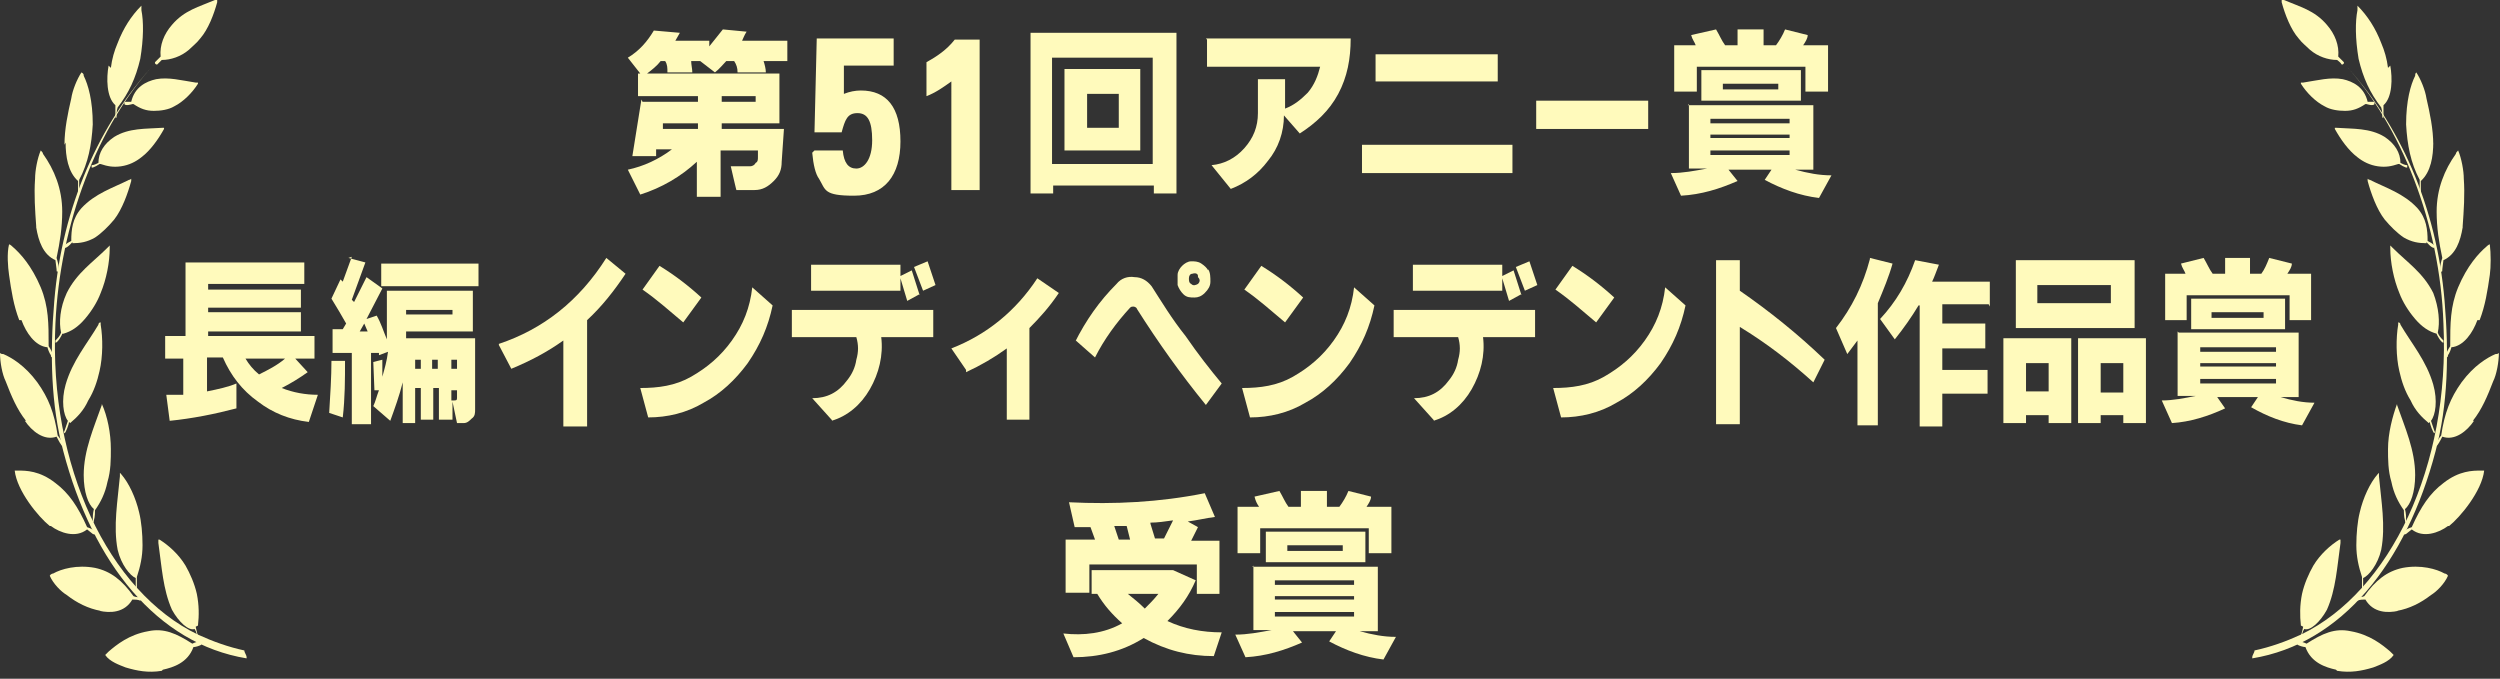 <?xml version="1.0" encoding="UTF-8"?>
<svg xmlns="http://www.w3.org/2000/svg" version="1.1" viewBox="0 0 221 60">
  <rect x="0" y="0" width="221" height="60" fill="#333333" stroke="none"/>
  <defs>
    <style>
      .cls-1 {
        fill-rule: evenodd;
      }

      .cls-1, .cls-2 {
        fill: #fffabc;
      }
    </style>
  </defs>
  <!-- Generator: Adobe Illustrator 28.6.0, SVG Export Plug-In . SVG Version: 1.2.0 Build 709)  -->
  <g>
    <g id="_レイヤー_1" data-name="レイヤー_1">
      <path class="cls-1" d="M21.8,58.2c-7.9-1.3-13.6-8.4-16.2-18.3-1.1-4.1-1.2-8.6-.8-13.3.7-8.4,4-15.7,8.9-21,0,0,0,0,0,0,0,0,0,0,0,0,0,0,0,0,0,0-5.1,5.5-8.4,14.2-8.8,23-.6,12.6,4.7,23.7,12.6,27.5,1.3.6,2.7,1.1,4.1,1.4,0,.2.2.4.2.6"/>
      <path class="cls-1" d="M2.2,37.2c.6.9,1.7,1.8,2.8,1.4,0,0,.3.6.4.7,0,0,.1.2.2.1,0,0,0-.1,0-.2-.2-.2-.3-.5-.5-.7-.3-2-.8-3.3-1.8-4.7-1.1-1.5-2.3-2.2-3-2.5-.1,0-.2,0-.3-.1,0,.8.2,1.9.5,2.5.5,1.3,1,2.5,1.8,3.5"/>
      <path class="cls-1" d="M11.7,9.2c0,0-.6.2-.7,0,0,0,0-.2,0-.2.2,0,.4,0,.6,0,.3-1.3,1.3-1.8,2.2-2,1.1-.2,2.2.1,3.5.3,0,0,.1,0,.2,0,0,0,0,0,0,.1-.5.8-1.3,1.6-2.1,2-.5.3-1.2.4-1.8.4-.7,0-1.2-.2-1.8-.6"/>
      <path class="cls-1" d="M13.8,5.7s0,0,.1,0c.2-.2.3-.3.4-.4.8,0,1.7-.3,2.4-.9.3-.3.7-.6,1-1,.7-.8,1.2-2.1,1.5-3.2,0,0,0-.1,0-.2,0,0-.1,0-.2,0-1.4.6-2.7.9-3.8,2.2-.7.8-1.1,1.8-1,2.8-.2.2-.3.3-.5.5,0,0,0,.1,0,.1"/>
      <path class="cls-1" d="M8.8,14.5c0,0-.6.4-.7.3,0,0,0-.2,0-.2.2,0,.4-.1.6-.2,0-.9.5-1.7,1.4-2.3,1.3-.8,2.8-.7,4.2-.8,0,0,.1,0,.2,0,0,0,0,0,0,.1-.5.9-1.2,1.9-2,2.5-.5.4-1.1.7-1.8.8-.7.1-1.2,0-1.8-.2"/>
      <path class="cls-1" d="M1.9,28.3c.4,1.1,1.2,2.3,2.3,2.4,0,.1.2.6.3.7,0,.1,0,.2.2.2,0,0,0,0,0-.2-.1-.3-.2-.5-.4-.8,0-2,0-3.5-.7-5.2-.8-1.9-1.8-3-2.5-3.6,0,0-.2-.2-.3-.2-.2.8-.1,2,0,2.7.2,1.4.4,2.7.9,4"/>
      <path class="cls-1" d="M3.2,20.1c.2,1.2.6,2.4,1.7,2.9,0,.1.1.7.1.8,0,.1,0,.3.1.2,0,0,0,0,.1-.2,0-.3-.1-.7-.2-1,.3-1.4.5-2.7.5-4.1,0-2-.7-3.7-1.7-5.1,0-.1-.1-.2-.2-.3-.3.7-.5,1.8-.5,2.5-.1,1.4,0,2.8.1,4.2"/>
      <path class="cls-1" d="M5.8,12.6c0,1.2.2,2.6,1.1,3.4,0,.1,0,.7,0,.8,0,.1,0,.3,0,.3,0,0,0,0,.1-.1,0-.3,0-.8,0-1.1.8-1.5,1.1-3.1,1.2-4.9,0-2.1-.4-3.5-.8-4.3,0-.1,0-.2-.2-.3-.4.6-.8,1.6-.9,2.3-.3,1.3-.6,2.7-.6,4.1"/>
      <path class="cls-1" d="M9.6,5.8c-.2,1.1-.2,2.8.6,3.5,0,.2,0,.7,0,.8,0,.1,0,.2,0,.3,0,0,0,0,.1,0,0-.3,0-.6.1-.9,1-1.3,1.6-2.6,2-4.3.3-1.8.3-3.3.1-4.3,0-.1,0-.2,0-.4-.9.9-1.6,2-2.1,3.3-.3.7-.5,1.4-.6,2.2"/>
      <path class="cls-1" d="M6.4,21.4c0,0-.5.6-.7.5,0,0,0-.2,0-.2.2-.2.4-.3.6-.4,0-1,.1-2,.9-2.9,1.2-1.3,2.8-1.8,4.2-2.5,0,0,.1,0,.2-.1,0,0,0,.1,0,.2-.3,1.1-.8,2.5-1.5,3.4-.5.6-1.1,1.2-1.7,1.6-.7.4-1.3.5-2,.5Z"/>
      <path class="cls-1" d="M5.5,29.5c0,.1-.4.8-.6.8,0,0,0-.2,0-.2.2-.2.4-.4.5-.7-.2-.9-.1-2.2.5-3.5.9-1.8,2.3-2.7,3.6-4,0,0,.1-.1.2-.2,0,0,0,.1,0,.2,0,1.3-.3,2.8-.8,4-.3.8-.8,1.6-1.4,2.3-.6.7-1.2,1.1-1.9,1.3"/>
      <path class="cls-1" d="M6.1,37.3c0,.2-.3,1-.4,1,0,0-.1-.1,0-.2.1-.3.2-.6.3-.9-.4-.5-.6-1.8-.2-3.2.6-2.1,1.9-3.6,2.9-5.3,0,0,0-.2.2-.2,0,0,0,.1,0,.2.2,1.2.2,2.8-.1,4.1-.2.9-.5,1.8-1,2.6-.4.9-1,1.5-1.6,2"/>
      <path class="cls-1" d="M4.5,46.5c.8.6,2.2,1.1,3.2.3,0,0,.5.4.5.4,0,0,.2.1.2,0,0,0,0-.1,0-.2-.2-.2-.4-.3-.7-.4-.8-1.8-1.6-3-2.8-3.9-1.4-1.1-2.6-1.1-3.3-1.1h-.3c.2,1.8,2.1,4.1,3.1,4.9"/>
      <path class="cls-1" d="M8.4,45.1c0,.1,0,.6-.1.9,0,0,0,.2-.1.2,0,0,0-.1,0-.2,0-.3,0-.6.1-1-.5-.4-.9-1.5-.9-3,0-2.2.9-4.2,1.6-6.2,0,0,0-.2,0-.3,0,0,0,.1,0,.2.5,1.1.8,2.6.8,4,0,.9,0,1.9-.3,2.9-.2,1-.6,1.8-1.1,2.5"/>
      <path class="cls-1" d="M8.8,54c.9.2,2.2.2,2.9-1,.2,0,.5,0,.7.1,0,0,0,0,.1-.1,0,0,0-.1,0-.2-.2,0-.5,0-.7-.1-1-1.4-2-2.2-3.4-2.5-1.6-.3-3,.1-3.7.5,0,0-.2,0-.3.2.3.7,1,1.4,1.5,1.7.9.7,1.9,1.2,3,1.4"/>
      <path class="cls-1" d="M12.1,51c0,.1,0,.6,0,.9s0,.2,0,.2-.1,0-.1-.1c0-.3,0-.6,0-.9-.5-.2-1.3-1.2-1.6-2.5-.4-2.1,0-4.3.2-6.5,0,0,0-.2,0-.3,0,0,0,0,.1.1.7.8,1.3,2.1,1.6,3.4.2.8.3,1.9.3,2.9s-.2,1.9-.5,2.8"/>
      <path class="cls-1" d="M17.3,55.4c0,0,.1.5.2.8,0,0,0,.2,0,.2,0,0-.1,0-.1,0,0-.3,0-.5-.2-.8-.5.2-1.4-.6-2-1.7-.8-1.8-.9-3.8-1.2-5.9,0,0,0-.2,0-.3,0,0,0,0,.1,0,.8.5,1.7,1.3,2.3,2.3.4.7.8,1.6,1,2.5.2,1,.2,1.9.1,2.8"/>
      <path class="cls-1" d="M14.4,59.2c.9-.2,2.2-.6,2.7-2,.2,0,.5-.1.7-.2,0,0,0,0,0-.2,0,0,0-.1-.1-.1-.2,0-.5.1-.7.2-1.4-.9-2.5-1.4-3.9-1.1-1.7.3-2.8,1.2-3.5,1.8,0,0-.2.2-.3.3.4.6,1.3.9,1.8,1.1,1,.3,2,.5,3.2.3Z"/>
      <path class="cls-1" d="M199.1,58.2c7.9-1.3,13.6-8.4,16.2-18.3,1.1-4.1,1.2-8.6.8-13.3-.7-8.4-4-15.7-8.9-21,0,0,0,0,0,0,0,0,0,0,0,0,0,0,0,0,0,0,5.1,5.5,8.5,14.2,8.8,23,.6,12.6-4.7,23.7-12.6,27.5-1.3.6-2.7,1.1-4.1,1.4,0,.2-.2.4-.2.6"/>
      <path class="cls-1" d="M218.7,37.2c-.6.9-1.7,1.8-2.8,1.4,0,0-.3.6-.4.7,0,0-.1.2-.2.1,0,0,0-.1,0-.2.2-.2.3-.5.5-.7.3-2,.8-3.3,1.8-4.7,1.1-1.5,2.3-2.2,3-2.5.1,0,.2,0,.3-.1,0,.8-.2,1.9-.5,2.5-.5,1.3-1,2.5-1.8,3.5"/>
      <path class="cls-1" d="M209.2,9.2c0,0,.6.2.7,0,0,0,0-.2,0-.2-.2,0-.4,0-.6,0-.3-1.3-1.3-1.8-2.2-2-1.1-.2-2.2.1-3.5.3,0,0-.1,0-.2,0,0,0,0,0,0,.1.5.8,1.3,1.6,2.1,2,.5.3,1.2.4,1.8.4.7,0,1.2-.2,1.8-.6"/>
      <path class="cls-1" d="M207.1,5.7s0,0-.1,0c-.1-.2-.3-.3-.4-.4-.8,0-1.7-.3-2.4-.9-.3-.3-.7-.6-1-1-.7-.8-1.2-2.1-1.5-3.2,0,0,0-.1,0-.2,0,0,.1,0,.2,0,1.4.6,2.7.9,3.8,2.2.7.8,1.1,1.8,1,2.8.2.2.3.3.5.5,0,0,0,.1,0,.1"/>
      <path class="cls-1" d="M212.1,14.5c0,0,.6.4.7.3,0,0,0-.2,0-.2-.2,0-.4-.1-.6-.2,0-.9-.5-1.7-1.4-2.3-1.3-.8-2.8-.7-4.2-.8,0,0-.1,0-.2,0,0,0,0,0,0,.1.5.9,1.2,1.9,2,2.5.5.4,1.1.7,1.8.8.7.1,1.2,0,1.8-.2"/>
      <path class="cls-1" d="M219,28.3c-.4,1.1-1.2,2.3-2.3,2.4,0,.1-.2.6-.3.7,0,.1,0,.2-.2.2,0,0,0,0,0-.2.1-.3.2-.5.4-.8,0-2,0-3.5.7-5.2.8-1.9,1.8-3,2.5-3.6,0,0,.2-.2.3-.2.1.8.1,2,0,2.7-.2,1.4-.4,2.7-.9,4"/>
      <path class="cls-1" d="M217.7,20.1c-.2,1.2-.6,2.4-1.7,2.9,0,.1-.1.7-.1.8,0,.1,0,.3-.1.2,0,0,0,0-.1-.2,0-.3.1-.7.2-1-.3-1.4-.5-2.7-.5-4.1,0-2,.7-3.7,1.7-5.1,0-.1.1-.2.2-.3.3.7.5,1.8.5,2.5.1,1.4,0,2.8-.1,4.2"/>
      <path class="cls-1" d="M215.1,12.6c0,1.2-.2,2.6-1.1,3.4,0,.1,0,.7,0,.8,0,.1,0,.3,0,.3,0,0,0,0-.1-.1,0-.3,0-.8,0-1.1-.8-1.5-1.1-3.1-1.2-4.9,0-2.1.4-3.5.8-4.3,0-.1,0-.2.1-.3.4.6.8,1.6.9,2.3.3,1.3.6,2.7.6,4.1"/>
      <path class="cls-1" d="M211.3,5.8c.2,1.1.2,2.8-.6,3.5,0,.2,0,.7,0,.8,0,.1,0,.2,0,.3,0,0,0,0-.1,0,0-.3,0-.6-.1-.9-1-1.3-1.6-2.6-2-4.3-.3-1.8-.3-3.3-.1-4.3,0-.1,0-.2,0-.4.9.9,1.6,2,2.1,3.3.3.7.5,1.4.6,2.2"/>
      <path class="cls-1" d="M214.5,21.4c0,0,.5.6.7.5,0,0,0-.2,0-.2-.2-.2-.4-.3-.6-.4,0-1-.1-2-.9-2.9-1.2-1.3-2.8-1.8-4.2-2.5,0,0-.1,0-.2-.1,0,0,0,.1,0,.2.3,1.1.8,2.5,1.5,3.4.5.6,1.1,1.2,1.7,1.6.7.4,1.3.5,2,.5Z"/>
      <path class="cls-1" d="M215.4,29.5c0,.1.4.8.6.8,0,0,0-.2,0-.2-.2-.2-.4-.4-.5-.7.2-.9.1-2.2-.4-3.5-.9-1.8-2.3-2.7-3.6-4,0,0-.1-.1-.2-.2,0,0,0,.1,0,.2,0,1.3.3,2.8.8,4,.3.8.8,1.6,1.4,2.3.6.7,1.2,1.1,1.9,1.3"/>
      <path class="cls-1" d="M214.8,37.3c0,.2.3,1,.4,1,0,0,.1-.1,0-.2-.1-.3-.2-.6-.3-.9.4-.5.6-1.8.2-3.2-.6-2.1-1.9-3.6-2.9-5.3,0,0,0-.2-.2-.2,0,0,0,.1,0,.2-.2,1.2-.2,2.8.1,4.1.2.9.5,1.8,1,2.6.4.9,1,1.5,1.6,2"/>
      <path class="cls-1" d="M216.4,46.5c-.8.6-2.2,1.1-3.2.3,0,0-.5.4-.5.4,0,0-.2.1-.2,0,0,0,0-.1,0-.2.2-.2.4-.3.7-.4.8-1.8,1.6-3,2.8-3.9,1.4-1.1,2.6-1.1,3.3-1.1h.3c-.2,1.8-2.1,4.1-3.1,4.9"/>
      <path class="cls-1" d="M212.5,45.1c0,.1,0,.6.1.9,0,0,0,.2.1.2,0,0,0-.1,0-.2,0-.3,0-.6-.1-1,.5-.4.9-1.5.9-3,0-2.2-.9-4.2-1.6-6.2,0,0,0-.2,0-.3,0,0,0,.1,0,.2-.4,1.1-.8,2.6-.8,4,0,.9,0,1.9.3,2.9.2,1,.6,1.8,1.1,2.5"/>
      <path class="cls-1" d="M212,54c-.9.2-2.2.2-2.9-1-.2,0-.5,0-.7.1,0,0,0,0-.1-.1,0,0,0-.1,0-.2.2,0,.5,0,.7-.1,1-1.4,2-2.2,3.4-2.5,1.6-.3,3,.1,3.7.5,0,0,.2,0,.3.2-.3.7-1,1.4-1.5,1.7-.9.7-1.9,1.2-3,1.4"/>
      <path class="cls-1" d="M208.8,51c0,.1,0,.6,0,.9s0,.2,0,.2.1,0,.1-.1c0-.3,0-.6,0-.9.5-.2,1.3-1.2,1.6-2.5.4-2.1,0-4.3-.2-6.5,0,0,0-.2,0-.3,0,0,0,0-.1.1-.7.8-1.3,2.1-1.6,3.4-.2.8-.3,1.9-.3,2.9s.2,1.9.5,2.8"/>
      <path class="cls-1" d="M203.6,55.4c0,0-.1.5-.2.8,0,0,0,.2,0,.2,0,0,.1,0,.1,0,0-.3,0-.5.2-.8.5.2,1.4-.6,2-1.7.8-1.8.9-3.8,1.2-5.9,0,0,0-.2,0-.3,0,0,0,0-.1,0-.8.5-1.7,1.3-2.3,2.3-.4.7-.8,1.6-1,2.5-.2,1-.2,1.9-.1,2.8"/>
      <path class="cls-1" d="M206.5,59.2c-.9-.2-2.2-.6-2.7-2-.2,0-.5-.1-.7-.2,0,0,0,0,0-.2,0,0,0-.1.1-.1.2,0,.5.1.7.2,1.4-.9,2.5-1.4,3.9-1.1,1.7.3,2.8,1.2,3.5,1.8,0,0,.2.2.3.3-.4.6-1.3.9-1.8,1.1-1,.3-2,.5-3.2.3Z"/>
      <path class="cls-2" d="M56.8,9h4.9v-.5h-5.3v-2h.2l-1.1-1.4c1-.6,1.7-1.4,2.3-2.4l2.3.2-.4.7h3v.5c.4-.5.8-1,1.2-1.5l2.1.2c-.2.3-.3.6-.4.8h4v1.8h-2.1c.1.3.2.7.2,1h-2.5c0-.4-.1-.7-.3-1h-.7c-.3.3-.6.7-1,1l-1.3-1h-.8c0,.3.1.7.1,1h-2.2c0-.4,0-.7-.2-1h-.4c-.3.4-.8.8-1.2,1.1h11.7v4.4h-5.1v.5h5.5l-.2,2.9c0,.7-.2,1.2-.7,1.7-.5.5-1,.8-1.7.8h-1.6c0,.1-.5-2.1-.5-2.1h1.7c.2,0,.4-.1.5-.3.2-.1.2-.3.2-.5v-.6s-3.3,0-3.3,0v4.1h-2.1v-3.1c-1.4,1.3-3.1,2.3-5,2.9l-1.1-2.2c1.4-.3,2.7-.9,3.9-1.8h-1.4v.6h-2.1l.8-5h0ZM61.7,11.4v-.5h-3.1v.5c-.1,0,3.1,0,3.1,0ZM63.8,8.5v.5h3v-.5h-3Z"/>
      <path class="cls-2" d="M72,13.3h2.5c.1,1.1.5,1.6,1.2,1.6s1.4-.8,1.4-2.5-.4-2.4-1.3-2.4-1.1.6-1.4,1.7h-2.4l.2-8.3h6.8v2.4h-4.4v2.5c.5-.2,1-.3,1.5-.3,2.3,0,3.5,1.5,3.5,4.5s-1.4,4.8-4.1,4.8-2.5-.5-3.1-1.5c-.3-.4-.5-1.2-.6-2.3h0Z"/>
      <path class="cls-2" d="M86.6,16.8h-2.5V7.2c-.7.5-1.4,1-2.2,1.3v-3c.9-.5,1.8-1.1,2.5-2h2.2v13.5h0Z"/>
      <path class="cls-2" d="M91,2.9h13v14.2h-2v-.7h-8.9v.7h-2V2.9h0ZM93,5.1v9.4h8.9V5.1h-8.9ZM94.1,6.1h6.7v7.2h-6.7v-7.2ZM96.1,8.3v3h2.8v-3h-2.8Z"/>
      <path class="cls-2" d="M106.6,3.4h12.8c0,1.8-.3,3.4-1.1,4.9-.8,1.5-2,2.6-3.4,3.5l-1.4-1.6c0,1.5-.5,2.9-1.4,4-.9,1.2-2,2-3.3,2.5l-1.7-2.1c1.1-.1,2.1-.6,2.9-1.5.8-.9,1.2-1.9,1.2-3.1v-3h2.4v2.6c.8-.3,1.4-.8,2-1.4.6-.7.9-1.5,1.1-2.3h-10s0-2.4,0-2.4h0Z"/>
      <path class="cls-2" d="M120.4,12.8h13.3v2.5h-13.3v-2.5ZM121.6,4.8h10.8v2.4h-10.8v-2.4Z"/>
      <path class="cls-2" d="M135.8,8.9h9.9v2.5h-9.9v-2.5Z"/>
      <path class="cls-2" d="M149.2,9.3h11.1v5.7h-1.6c1.1.3,2.1.5,3.2.5l-1.1,2c-1.7-.2-3.3-.8-4.8-1.6l.6-.9h-3.8l.8,1c-1.6.7-3.2,1.2-5,1.3l-.9-2c1.1,0,2.1-.2,3.2-.4h-1.6v-5.7h0ZM159.5,4h2.1v4.1h-2v-2.2h-9.6v2.2h-2v-4.1h1.9c-.1-.3-.3-.5-.4-.9l2.2-.5c.3.5.5,1,.8,1.4h1.1v-1.4h2.3v1.4h1.1c.3-.4.6-.9.8-1.4l2,.5c0,.3-.2.6-.4.9h0ZM150.4,6.2h8.8v2.7h-8.8v-2.7ZM151.2,10.5v.4h7v-.4h-7ZM151.2,11.9v.3h7v-.3h-7ZM151.2,13.3v.4h7v-.4h-7ZM152.3,7.4v.5h4.9v-.5h-4.9Z"/>
      <path class="cls-2" d="M16.3,23.2h10.6v1.9h-8.5v.5h8.2v1.6h-8.2v.4h8.2v1.7h-8.2v.4h9.4v2h-1.7l1.1,1.2c-.7.5-1.5,1-2.3,1.4,1,.4,2.1.6,3.2.6l-.8,2.4c-1.7-.2-3.2-.8-4.5-1.8-1.4-1-2.4-2.3-3.1-3.9h-1.4v3c1-.2,1.9-.4,2.6-.7v2.2c-1.9.5-3.9.9-5.9,1.1l-.3-2.3c.3,0,.8,0,1.5,0v-3.2h-1.6v-2h1.8v-6.5h0ZM21.7,31.7c.3.5.7,1,1.2,1.4.8-.4,1.6-.8,2.3-1.4h-3.5Z"/>
      <path class="cls-2" d="M30.8,22.8l1.5.4-1.2,3.3.2.2,1.1-2.2,1.4,1-1.4,2.7.9-.3c.4.7.6,1.4.9,2.1v-4.3h7.6v3.6h-5.9v.6h6.1v6.3c0,.3,0,.6-.3.8-.2.2-.4.4-.7.4h-.6c0,0-.4-1.9-.4-1.9v1.6h-1.2v-2.8h-.5v2.8h-1.1v-2.8h-.5v3.1h-1.1v-3.6c-.3,1.2-.7,2.3-1.1,3.4l-1.5-1.3c.2-.4.3-.9.5-1.4h-.4c0,0-.1-2.5-.1-2.5l.8-.2v1.5c.2-.7.4-1.4.5-2.2l-.8.3v-.2h-.7v6.3h-1.7v-6.3h-1.7v-2.1h.9l.3-.5c-.4-.7-.8-1.4-1.3-2.2l.8-1.7.2.2.8-2.2h0ZM29.3,31.9h1.2c0,1.6,0,3.3-.2,5l-1.2-.4c.1-1.6.2-3.2.2-4.6ZM31.9,29.3h.6l-.3-.7-.4.7ZM33.7,23.3h8.6v2h-8.6v-2ZM35.9,27.4v.4h4.1v-.4h-4.1ZM36.7,31.8v.8h.5v-.8h-.5ZM38.2,31.8v.8h.5v-.8h-.5ZM39.9,31.8v.8h.5v-.8h-.5ZM39.9,34.5v.9h.2c.2,0,.3,0,.3-.2v-.7h-.5Z"/>
      <path class="cls-2" d="M44.1,30.4c3.9-1.3,7.1-3.8,9.5-7.6l1.7,1.4c-1,1.5-2.1,2.9-3.4,4.1v9.4h-2.1v-7.6c-1.4,1-2.9,1.8-4.6,2.5l-1.1-2.1h0Z"/>
      <path class="cls-2" d="M66.5,25.4l1.8,1.6c-.4,1.9-1.1,3.5-2.2,5.1-1.1,1.5-2.4,2.7-3.9,3.5-1.5.9-3.2,1.3-4.9,1.3l-.7-2.6c1.6,0,3.1-.2,4.5-1,1.4-.8,2.6-1.8,3.6-3.2,1-1.4,1.6-2.9,1.8-4.7h0ZM56.8,25.6l1.5-2.1c1.3.8,2.5,1.7,3.7,2.8l-1.6,2.2c-1.2-1-2.3-2-3.6-2.9h0Z"/>
      <path class="cls-2" d="M73.6,37.2l-1.8-2c1.3,0,2.3-.5,3.1-1.6.4-.5.7-1.1.8-1.8.2-.7.2-1.3,0-2h-5.7v-2.4h12.5v2.4h-4.6c.2,1.6-.2,3.2-1,4.6-.8,1.4-2,2.4-3.4,2.8ZM81.3,26l-1.1.6-.6-2v1.1h-7.9v-2.3h7.9v1l1-.5.7,2.2ZM81.6,25.7l-.8-2.1,1.2-.5.7,2.1-1.1.5Z"/>
      <path class="cls-2" d="M85.4,32.7l-1.3-1.9c3.1-1.2,5.7-3.3,7.6-6.2l1.9,1.3c-.8,1.2-1.7,2.2-2.6,3.1v8.1h-2v-6.3c-1.1.8-2.3,1.5-3.6,2.1h0Z"/>
      <path class="cls-2" d="M95,30.3c1-2,2.2-3.7,3.7-5.2.4-.5,1-.7,1.6-.6.6,0,1.1.3,1.5.8.9,1.4,1.8,2.9,3,4.4,1.1,1.6,2.2,3,3.2,4.2l-1.4,1.9c-2.2-2.7-4.2-5.5-6.1-8.5,0-.1-.2-.2-.3-.2-.1,0-.2,0-.3.1-1.2,1.3-2.3,2.8-3.1,4.4l-1.7-1.5h0ZM106.8,23.8c.2.3.2.7.2,1.1,0,.4-.2.7-.5,1-.3.3-.6.4-.9.4-.4,0-.7,0-1-.3-.2-.2-.4-.5-.5-.8,0-.3,0-.6,0-.9,0-.3.2-.6.4-.8.2-.2.5-.4.8-.4.3,0,.6,0,.9.2.3.2.5.4.6.6h0ZM105.9,24.4c0-.2-.2-.3-.5-.2-.2,0-.3.2-.3.4,0,.2,0,.4.2.5.2.2.4.1.6,0,.2-.2.2-.4,0-.6Z"/>
      <path class="cls-2" d="M119.7,25.4l1.8,1.6c-.4,1.9-1.1,3.5-2.2,5.1-1.1,1.5-2.4,2.7-3.9,3.5-1.5.9-3.2,1.3-4.9,1.3l-.7-2.6c1.6,0,3.1-.2,4.5-1,1.4-.8,2.6-1.8,3.6-3.2,1-1.4,1.6-2.9,1.8-4.7h0ZM110,25.6l1.5-2.1c1.3.8,2.5,1.7,3.7,2.8l-1.6,2.2c-1.2-1-2.3-2-3.6-2.9h0Z"/>
      <path class="cls-2" d="M126.8,37.2l-1.8-2c1.3,0,2.3-.5,3.1-1.6.4-.5.7-1.1.8-1.8.2-.7.2-1.3,0-2h-5.7v-2.4h12.5v2.4h-4.6c.2,1.6-.2,3.2-1,4.6-.8,1.4-2,2.4-3.4,2.8ZM134.5,26l-1.1.6-.6-2v1.1h-7.9v-2.3h7.9v1l1-.5.7,2.2ZM134.8,25.7l-.8-2.1,1.2-.5.7,2.1-1.1.5Z"/>
      <path class="cls-2" d="M147.2,25.4l1.8,1.6c-.4,1.9-1.1,3.5-2.2,5.1-1.1,1.5-2.4,2.7-3.9,3.5-1.5.9-3.2,1.3-4.9,1.3l-.7-2.6c1.6,0,3.1-.2,4.5-1,1.4-.8,2.6-1.8,3.6-3.2,1-1.4,1.6-2.9,1.8-4.7h0ZM137.5,25.6l1.5-2.1c1.3.8,2.5,1.7,3.7,2.8l-1.6,2.2c-1.2-1-2.3-2-3.6-2.9h0Z"/>
      <path class="cls-2" d="M151.7,23h2.1v2.7c2.6,1.8,5.1,3.8,7.5,6.1l-1,2c-2.1-1.9-4.2-3.5-6.5-4.9v8.6h-2.1v-14.5Z"/>
      <path class="cls-2" d="M165.3,22.8l2,.5c-.3,1.1-.8,2.3-1.3,3.5v10.8h-1.8v-7.5l-.9,1.2-1-2.3c1.4-1.8,2.4-3.8,3-6.1h0ZM175.8,26.9h-4.1v1.7h3.8v2.2h-3.8v1.9h4v2.1h-4v2.9h-2v-10.7h-.1c-.6,1-1.3,2-2.1,3l-1.3-1.8c1.4-1.5,2.4-3.2,3.1-5.2l2.1.4c-.2.5-.4,1.1-.6,1.5h5.1v2.2h0Z"/>
      <path class="cls-2" d="M177.2,29.9h5.9v7.5h-2v-.7h-2v.7h-2v-7.5ZM178.2,23h10.5v6h-10.5v-6ZM179.1,32.1v2.5h2v-2.5h-2ZM180.1,25.2v1.6h6.5v-1.6h-6.5ZM183.7,29.9h6v7.5h-2v-.7h-2v.7h-2v-7.5ZM185.7,32.1v2.6h2v-2.6h-2Z"/>
      <path class="cls-2" d="M192.6,29.4h10.6v5.7h-1.6c1,.3,2,.5,3,.5l-1.1,2c-1.6-.2-3.1-.8-4.5-1.6l.6-.9h-3.6l.7,1c-1.5.7-3.1,1.2-4.7,1.3l-.9-2c1,0,2-.2,3-.4h-1.6v-5.7h0ZM202.3,24.2h2v4.1h-1.9v-2.2h-9.1v2.2h-1.9v-4.1h1.8c-.1-.3-.3-.5-.4-.9l2-.5c.3.5.5,1,.8,1.4h1.1v-1.4h2.2v1.4h1c.3-.4.5-.9.7-1.4l2,.5c0,.3-.2.6-.4.9h0ZM193.7,26.4h8.3v2.7h-8.3v-2.7ZM194.5,30.7v.4h6.7v-.4h-6.7ZM194.5,32.1v.3h6.7v-.3h-6.7ZM194.5,33.5v.4h6.7v-.4h-6.7ZM195.5,27.6v.5h4.6v-.5h-4.6Z"/>
      <path class="cls-2" d="M96.6,50.4h7.1l2,.9c-.6,1.4-1.4,2.5-2.5,3.6,1.5.7,3.1,1,4.8,1l-.7,2.1c-2.2,0-4.2-.5-6.2-1.6-1.9,1.2-4,1.7-6.2,1.7l-.9-2.1c1.8.2,3.6,0,5.2-.9-.9-.8-1.6-1.6-2.2-2.6h-.5v-2.1h0ZM96.3,49.8v2.6h-2.1v-4.7h2.6l-.4-1.1h-1.4l-.5-2.2c4,.2,8,0,12-.8l.9,2.1c-.8.1-1.6.3-2.4.4l.9.5-.6,1.2h2.5v4.7h-2v-2.6h-9.6ZM98.5,46.5l.4,1.2h1l-.3-1.2c-.3,0-.7,0-1.1,0ZM99.7,52.5c.5.4,1,.8,1.5,1.3.4-.4.8-.8,1.2-1.3h-2.8,0ZM101.7,46.3l.4,1.3h.8l.8-1.6c-.7.1-1.4.2-2,.2h0Z"/>
      <path class="cls-2" d="M110.7,50.1h11.1v5.7h-1.6c1.1.3,2.1.5,3.2.5l-1.1,2c-1.7-.2-3.3-.8-4.8-1.6l.6-.9h-3.8l.8,1c-1.6.7-3.2,1.2-5,1.3l-.9-2c1.1,0,2.1-.2,3.2-.4h-1.6v-5.7h0ZM120.9,44.8h2.1v4.1h-2v-2.2h-9.6v2.2h-2v-4.1h1.9c-.2-.3-.3-.5-.4-.9l2.2-.5c.3.5.5,1,.8,1.4h1.1v-1.4h2.3v1.4h1.1c.3-.4.6-.9.8-1.4l2,.5c0,.3-.2.6-.4.9h0ZM111.9,47h8.8v2.7h-8.8v-2.7ZM112.7,51.3v.4h7v-.4h-7ZM112.7,52.7v.3h7v-.3h-7ZM112.7,54.1v.4h7v-.4h-7ZM113.8,48.2v.5h4.9v-.5h-4.9Z"/>
    </g>
  </g>
</svg>